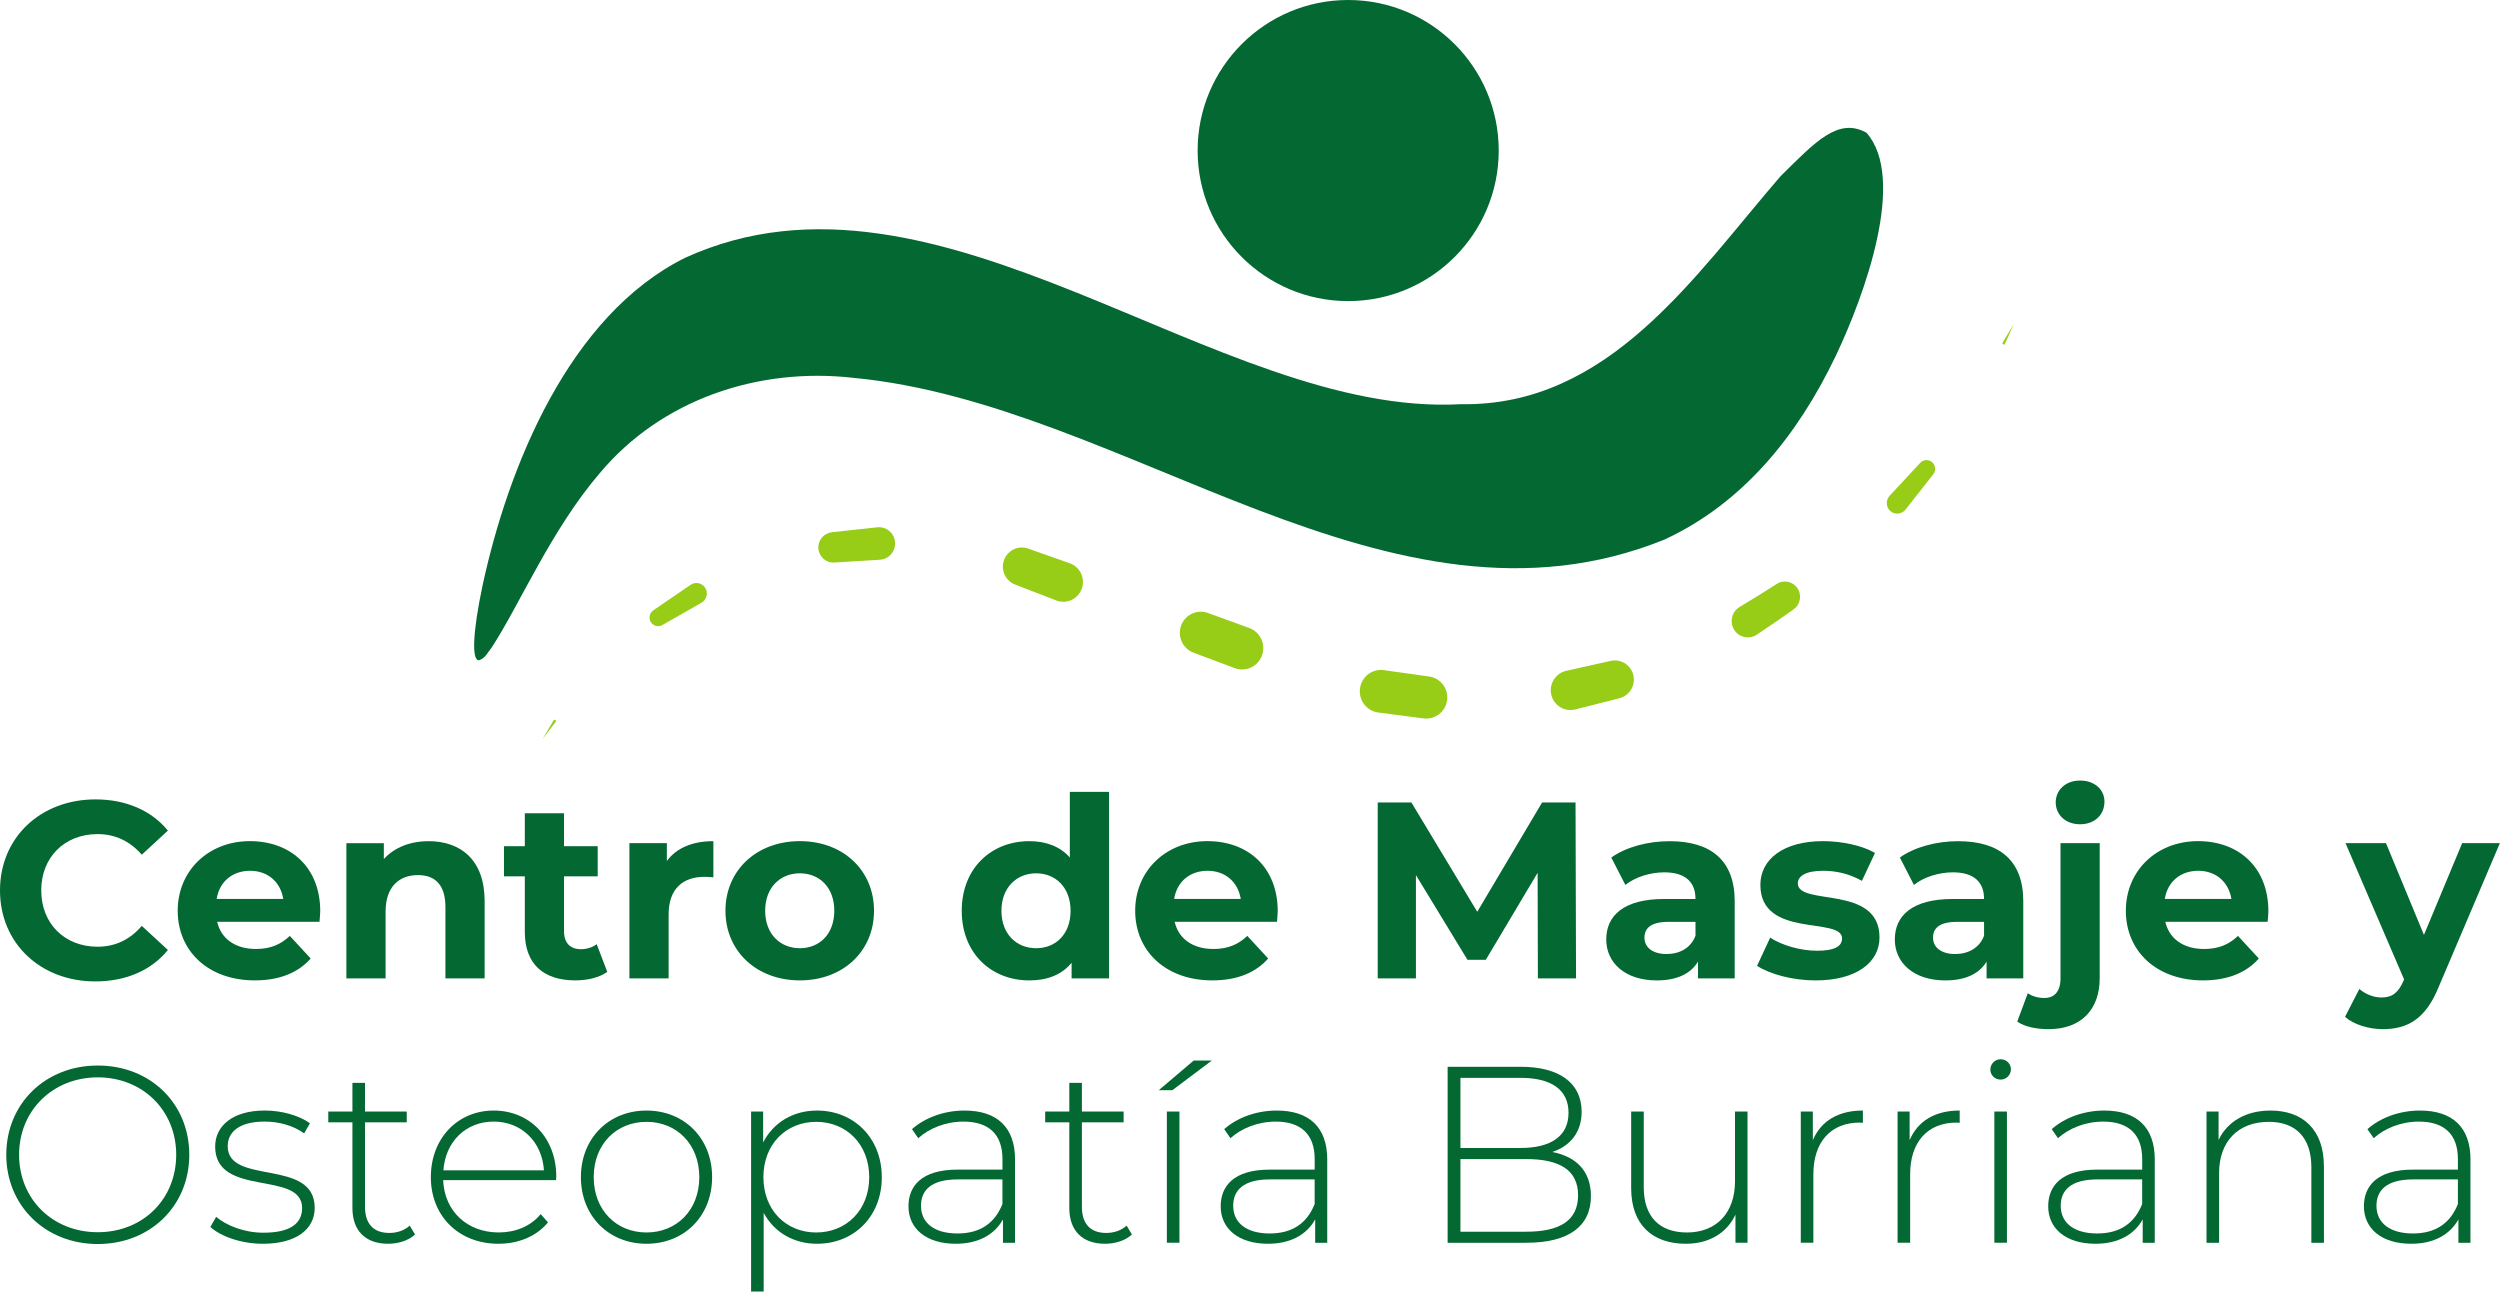 <svg xmlns="http://www.w3.org/2000/svg" width="688" height="356" viewBox="0 0 688 356" fill="none"><path d="M0 245.04C0 230.447 11.203 219.994 26.289 219.994C34.659 219.994 41.648 223.037 46.209 228.574L39.017 235.217C35.764 231.48 31.688 229.543 26.846 229.543C17.781 229.543 11.348 235.911 11.348 245.04C11.348 254.169 17.781 260.537 26.846 260.537C31.688 260.537 35.773 258.6 39.017 254.798L46.209 261.441C41.64 267.043 34.659 270.086 26.216 270.086C11.203 270.086 0 259.641 0 245.04Z" fill="#046832"></path><path d="M87.921 253.684H59.768C60.809 258.317 64.748 261.159 70.422 261.159C74.369 261.159 77.202 259.98 79.761 257.559L85.5 263.782C82.037 267.729 76.855 269.803 70.14 269.803C57.274 269.803 48.904 261.707 48.904 250.641C48.904 239.576 57.411 231.48 68.76 231.48C80.108 231.48 88.131 238.809 88.131 250.779C88.131 251.61 87.994 252.788 87.921 253.684ZM59.623 247.389H77.953C77.194 242.683 73.667 239.64 68.824 239.64C63.981 239.64 60.382 242.619 59.623 247.389Z" fill="#046832"></path><path d="M133.371 247.946V269.254H122.58V249.609C122.58 243.587 119.811 240.827 115.041 240.827C109.851 240.827 106.114 244.007 106.114 250.86V269.262H95.323V232.045H105.63V236.404C108.535 233.224 112.894 231.488 117.947 231.488C126.728 231.488 133.371 236.606 133.371 247.954V247.946Z" fill="#046832"></path><path d="M167.125 267.453C164.914 269.043 161.661 269.802 158.335 269.802C149.554 269.802 144.428 265.306 144.428 256.452V241.165H138.69V232.867H144.428V223.803H155.22V232.867H164.486V241.165H155.22V256.315C155.22 259.495 156.947 261.222 159.853 261.222C161.443 261.222 163.033 260.738 164.211 259.842L167.117 267.453H167.125Z" fill="#046832"></path><path d="M196.321 231.48V241.44C195.425 241.367 194.731 241.303 193.899 241.303C187.951 241.303 184.004 244.556 184.004 251.683V269.254H173.212V232.037H183.519V236.952C186.151 233.353 190.574 231.488 196.321 231.488V231.48Z" fill="#046832"></path><path d="M199.646 250.641C199.646 239.438 208.291 231.48 220.123 231.48C231.956 231.48 240.528 239.438 240.528 250.641C240.528 261.845 231.948 269.803 220.123 269.803C208.299 269.803 199.646 261.845 199.646 250.641ZM229.599 250.641C229.599 244.209 225.515 240.334 220.123 240.334C214.732 240.334 210.575 244.209 210.575 250.641C210.575 257.074 214.724 260.949 220.123 260.949C225.523 260.949 229.599 257.074 229.599 250.641Z" fill="#046832"></path><path d="M305.212 217.92V269.254H294.904V264.968C292.209 268.221 288.262 269.811 283.282 269.811C272.765 269.811 264.669 262.337 264.669 250.65C264.669 238.962 272.765 231.488 283.282 231.488C287.85 231.488 291.724 232.941 294.42 235.984V217.928H305.212V217.92ZM294.622 250.642C294.622 244.209 290.473 240.334 285.146 240.334C279.819 240.334 275.598 244.209 275.598 250.642C275.598 257.075 279.746 260.949 285.146 260.949C290.546 260.949 294.622 257.075 294.622 250.642Z" fill="#046832"></path><path d="M351.421 253.684H323.268C324.309 258.317 328.248 261.159 333.922 261.159C337.869 261.159 340.702 259.98 343.261 257.559L349 263.782C345.537 267.729 340.355 269.803 333.64 269.803C320.774 269.803 312.404 261.707 312.404 250.641C312.404 239.576 320.911 231.48 332.259 231.48C343.608 231.48 351.631 238.809 351.631 250.779C351.631 251.61 351.494 252.788 351.421 253.684ZM323.123 247.389H341.453C340.694 242.683 337.167 239.64 332.324 239.64C327.481 239.64 323.881 242.619 323.123 247.389Z" fill="#046832"></path><path d="M423.225 269.254L423.152 240.197L408.898 264.136H403.845L389.664 240.826V269.262H379.147V220.833H388.413L406.541 250.923L424.387 220.833H433.588L433.726 269.262H423.209L423.225 269.254Z" fill="#046832"></path><path d="M477.391 248.018V269.254H467.293V264.621C465.284 268.011 461.409 269.811 455.945 269.811C447.228 269.811 442.038 264.968 442.038 258.536C442.038 252.103 446.671 247.397 458.019 247.397H466.599C466.599 242.764 463.831 240.068 458.019 240.068C454.073 240.068 449.996 241.384 447.301 243.531L443.426 235.992C447.51 233.086 453.524 231.496 459.472 231.496C470.821 231.496 477.391 236.751 477.391 248.027V248.018ZM466.599 257.494V253.693H459.198C454.145 253.693 452.555 255.557 452.555 258.051C452.555 260.747 454.839 262.547 458.641 262.547C462.241 262.547 465.348 260.884 466.599 257.494Z" fill="#046832"></path><path d="M483.55 265.792L487.15 258.043C490.467 260.19 495.52 261.643 500.088 261.643C505.068 261.643 506.933 260.327 506.933 258.253C506.933 252.167 484.454 258.39 484.454 243.514C484.454 236.46 490.814 231.48 501.678 231.48C506.795 231.48 512.47 232.658 515.997 234.733L512.397 242.409C508.733 240.334 505.068 239.64 501.678 239.64C496.835 239.64 494.761 241.166 494.761 243.103C494.761 249.471 517.24 243.313 517.24 257.978C517.24 264.896 510.807 269.811 499.668 269.811C493.373 269.811 487.012 268.084 483.55 265.8V265.792Z" fill="#046832"></path><path d="M556.805 248.018V269.254H546.708V264.621C544.698 268.011 540.824 269.811 535.36 269.811C526.643 269.811 521.453 264.968 521.453 258.536C521.453 252.103 526.086 247.397 537.434 247.397H546.014C546.014 242.764 543.245 240.068 537.434 240.068C533.487 240.068 529.411 241.384 526.715 243.531L522.841 235.992C526.925 233.086 532.938 231.496 538.887 231.496C550.235 231.496 556.805 236.751 556.805 248.027V248.018ZM546.014 257.494V253.693H538.612C533.56 253.693 531.97 255.557 531.97 258.051C531.97 260.747 534.254 262.547 538.056 262.547C541.655 262.547 544.763 260.884 546.014 257.494Z" fill="#046832"></path><path d="M555.143 281.151L558.049 273.33C559.227 274.161 560.817 274.645 562.617 274.645C565.313 274.645 567.048 272.918 567.048 269.246V232.028H577.84V269.181C577.84 277.761 572.787 283.225 563.796 283.225C560.478 283.225 557.225 282.604 555.151 281.151H555.143ZM565.733 220.825C565.733 217.435 568.429 214.804 572.44 214.804C576.452 214.804 579.147 217.298 579.147 220.615C579.147 224.215 576.452 226.838 572.44 226.838C568.429 226.838 565.733 224.207 565.733 220.817V220.825Z" fill="#046832"></path><path d="M624.049 253.684H595.896C596.937 258.317 600.876 261.159 606.55 261.159C610.497 261.159 613.33 259.98 615.889 257.559L621.628 263.782C618.165 267.729 612.983 269.803 606.268 269.803C593.402 269.803 585.032 261.707 585.032 250.641C585.032 239.576 593.539 231.48 604.887 231.48C616.236 231.48 624.259 238.809 624.259 250.779C624.259 251.61 624.122 252.788 624.049 253.684ZM595.751 247.389H614.081C613.322 242.683 609.795 239.64 604.952 239.64C600.109 239.64 596.509 242.619 595.751 247.389Z" fill="#046832"></path><path d="M687.966 232.037L671.153 271.538C667.553 280.53 662.436 283.225 655.728 283.225C651.927 283.225 647.77 281.982 645.349 279.835L649.296 272.16C650.958 273.612 653.242 274.508 655.381 274.508C658.36 274.508 660.014 273.193 661.467 269.875L661.604 269.528L645.486 232.037H656.624L667.069 257.284L677.586 232.037H687.966Z" fill="#046832"></path><path d="M1.727 317.795C1.727 303.751 12.454 293.234 26.91 293.234C41.365 293.234 52.092 303.678 52.092 317.795C52.092 331.912 41.301 342.356 26.91 342.356C12.518 342.356 1.727 331.839 1.727 317.795ZM48.492 317.795C48.492 305.551 39.227 296.487 26.91 296.487C14.593 296.487 5.254 305.551 5.254 317.795C5.254 330.039 14.52 339.104 26.91 339.104C39.299 339.104 48.492 330.039 48.492 317.795Z" fill="#046832"></path><path d="M57.895 337.651L59.485 334.883C62.254 337.231 67.161 339.241 72.488 339.241C80.1 339.241 83.143 336.545 83.143 332.461C83.143 321.944 59.211 329.693 59.211 315.511C59.211 310.047 63.779 305.616 72.908 305.616C77.477 305.616 82.457 306.996 85.29 309.143L83.7 311.911C80.657 309.7 76.71 308.659 72.835 308.659C65.781 308.659 62.666 311.564 62.666 315.439C62.666 326.303 86.605 318.619 86.605 332.389C86.605 338.273 81.552 342.284 72.351 342.284C66.403 342.284 60.728 340.274 57.895 337.651Z" fill="#046832"></path><path d="M114.211 339.725C112.411 341.452 109.505 342.284 106.809 342.284C100.441 342.284 96.986 338.547 96.986 332.461V308.868H90.344V305.89H96.986V298.004H100.449V305.89H111.935V308.868H100.449V332.114C100.449 336.747 102.733 339.305 107.156 339.305C109.303 339.305 111.305 338.611 112.758 337.295L114.211 339.717V339.725Z" fill="#046832"></path><path d="M153.017 324.777H121.958C122.305 333.357 128.601 339.169 137.246 339.169C141.814 339.169 146.035 337.506 148.796 334.116L150.806 336.4C147.625 340.274 142.645 342.284 137.181 342.284C126.252 342.284 118.568 334.673 118.568 323.954C118.568 313.235 125.97 305.624 135.865 305.624C145.761 305.624 153.09 313.098 153.09 323.817C153.09 324.091 153.017 324.438 153.017 324.785V324.777ZM122.023 322.081H149.692C149.207 314.26 143.533 308.659 135.857 308.659C128.181 308.659 122.572 314.196 122.023 322.081Z" fill="#046832"></path><path d="M159.863 323.954C159.863 313.235 167.538 305.624 177.918 305.624C188.298 305.624 195.974 313.235 195.974 323.954C195.974 334.673 188.298 342.284 177.918 342.284C167.538 342.284 159.863 334.673 159.863 323.954ZM192.447 323.954C192.447 314.89 186.224 308.731 177.918 308.731C169.613 308.731 163.39 314.89 163.39 323.954C163.39 333.018 169.613 339.177 177.918 339.177C186.224 339.177 192.447 333.018 192.447 323.954Z" fill="#046832"></path><path d="M242.674 323.954C242.674 334.818 234.998 342.284 224.828 342.284C218.468 342.284 213.068 339.169 210.162 333.777V355.432H206.699V305.898H210.017V314.405C212.85 308.868 218.322 305.624 224.82 305.624C234.99 305.624 242.666 313.162 242.666 323.954H242.674ZM239.211 323.954C239.211 314.89 232.915 308.731 224.618 308.731C216.321 308.731 210.089 314.89 210.089 323.954C210.089 333.018 216.313 339.177 224.618 339.177C232.923 339.177 239.211 333.018 239.211 323.954Z" fill="#046832"></path><path d="M279.333 319.111V342.01H276.016V335.577C273.732 339.725 269.309 342.284 263.013 342.284C254.917 342.284 250.01 338.135 250.01 331.977C250.01 326.513 253.473 321.88 263.497 321.88H275.879V318.974C275.879 312.267 272.214 308.667 265.16 308.667C260.18 308.667 255.684 310.531 252.706 313.235L250.979 310.741C254.578 307.561 259.833 305.624 265.434 305.624C274.361 305.624 279.341 310.192 279.341 319.111H279.333ZM275.871 331.355V324.575H263.554C256.08 324.575 253.457 327.691 253.457 331.84C253.457 336.545 257.121 339.451 263.489 339.451C269.858 339.451 273.796 336.545 275.871 331.355Z" fill="#046832"></path><path d="M311.499 339.725C309.7 341.452 306.794 342.284 304.098 342.284C297.73 342.284 294.275 338.547 294.275 332.461V308.868H287.632V305.89H294.275V298.004H297.738V305.89H309.223V308.868H297.738V332.114C297.738 336.747 300.022 339.305 304.445 339.305C306.592 339.305 308.594 338.611 310.047 337.295L311.499 339.717V339.725Z" fill="#046832"></path><path d="M328.521 291.854H333.502L322.637 300.014H318.9L328.513 291.854H328.521ZM321.12 305.898H324.583V342.009H321.12V305.898Z" fill="#046832"></path><path d="M365.254 319.111V342.01H361.937V335.577C359.653 339.725 355.23 342.284 348.934 342.284C340.838 342.284 335.931 338.135 335.931 331.977C335.931 326.513 339.394 321.88 349.418 321.88H361.8V318.974C361.8 312.267 358.135 308.667 351.081 308.667C346.101 308.667 341.605 310.531 338.627 313.235L336.899 310.741C340.499 307.561 345.754 305.624 351.355 305.624C360.282 305.624 365.262 310.192 365.262 319.111H365.254ZM361.792 331.355V324.575H349.475C342.001 324.575 339.377 327.691 339.377 331.84C339.377 336.545 343.042 339.451 349.41 339.451C355.778 339.451 359.717 336.545 361.792 331.355Z" fill="#046832"></path><path d="M437.816 329.208C437.816 337.369 431.867 342.01 419.97 342.01H398.387V293.581H418.589C428.969 293.581 435.265 297.94 435.265 305.963C435.265 311.702 432.012 315.439 427.169 317.029C434.014 318.344 437.824 322.493 437.824 329.2L437.816 329.208ZM401.914 296.624V315.923H418.444C426.814 315.923 431.657 312.67 431.657 306.237C431.657 299.804 426.814 296.624 418.444 296.624H401.914ZM434.288 328.934C434.288 322.017 429.236 318.974 419.97 318.974H401.914V338.967H419.97C429.236 338.967 434.288 335.924 434.288 328.934Z" fill="#046832"></path><path d="M480.918 305.898V342.009H477.6V334.261C475.252 339.314 470.336 342.284 463.976 342.284C454.774 342.284 448.898 337.094 448.898 326.997V305.898H452.361V326.722C452.361 334.882 456.72 339.176 464.258 339.176C472.418 339.176 477.471 333.712 477.471 325.132V305.898H480.934H480.918Z" fill="#046832"></path><path d="M512.671 305.616V309.006C512.397 309.006 512.114 308.933 511.84 308.933C503.817 308.933 499.039 314.26 499.039 323.187V342.002H495.576V305.89H498.894V313.776C501.105 308.521 505.883 305.616 512.663 305.616H512.671Z" fill="#046832"></path><path d="M539.308 305.616V309.006C539.033 309.006 538.751 308.933 538.476 308.933C530.453 308.933 525.675 314.26 525.675 323.187V342.002H522.212V305.89H525.53V313.776C527.741 308.521 532.52 305.616 539.3 305.616H539.308Z" fill="#046832"></path><path d="M547.742 294.339C547.742 292.814 548.985 291.506 550.575 291.506C552.165 291.506 553.408 292.749 553.408 294.275C553.408 295.8 552.165 297.108 550.575 297.108C548.985 297.108 547.742 295.865 547.742 294.339ZM548.847 305.898H552.31V342.009H548.847V305.898Z" fill="#046832"></path><path d="M592.988 319.111V342.01H589.671V335.577C587.387 339.725 582.964 342.284 576.668 342.284C568.572 342.284 563.665 338.135 563.665 331.977C563.665 326.513 567.128 321.88 577.152 321.88H589.534V318.974C589.534 312.267 585.869 308.667 578.815 308.667C573.835 308.667 569.339 310.531 566.361 313.235L564.634 310.741C568.233 307.561 573.488 305.624 579.089 305.624C588.016 305.624 592.996 310.192 592.996 319.111H592.988ZM589.526 331.355V324.575H577.209C569.735 324.575 567.111 327.691 567.111 331.84C567.111 336.545 570.776 339.451 577.144 339.451C583.513 339.451 587.451 336.545 589.526 331.355Z" fill="#046832"></path><path d="M639.545 320.911V342.01H636.083V321.185C636.083 313.025 631.724 308.731 624.395 308.731C615.888 308.731 610.698 314.196 610.698 322.776V342.01H607.235V305.898H610.553V313.719C612.974 308.667 618.027 305.624 624.871 305.624C633.653 305.624 639.537 310.814 639.537 320.911H639.545Z" fill="#046832"></path><path d="M679.87 319.111V342.01H676.553V335.577C674.269 339.725 669.846 342.284 663.55 342.284C655.454 342.284 650.547 338.135 650.547 331.977C650.547 326.513 654.01 321.88 664.034 321.88H676.416V318.974C676.416 312.267 672.751 308.667 665.697 308.667C660.717 308.667 656.221 310.531 653.243 313.235L651.515 310.741C655.115 307.561 660.37 305.624 665.971 305.624C674.898 305.624 679.878 310.192 679.878 319.111H679.87ZM676.416 331.355V324.575H664.099C656.625 324.575 654.001 327.691 654.001 331.84C654.001 336.545 657.666 339.451 664.034 339.451C670.403 339.451 674.341 336.545 676.416 331.355Z" fill="#046832"></path><path d="M371.017 82.861C393.899 82.861 412.448 64.312 412.448 41.431C412.448 18.549 393.899 0 371.017 0C348.136 0 329.587 18.549 329.587 41.431C329.587 64.312 348.136 82.861 371.017 82.861Z" fill="#046832"></path><path d="M131.813 181.704C129.827 181.857 130.013 174.31 132.781 161.227C139.852 128.376 156.656 86.744 188.587 70.924C258.558 39.05 334.712 114.994 402.027 111.232C442.82 111.935 466.348 75.855 490.005 48.493C499.627 38.993 505.874 32.181 513.671 36.54C524.721 49.123 513.243 80.997 505.212 97.915C494.663 119.982 479.553 138.538 458.075 148.482C382.373 179.153 310.094 111.055 234.788 103.976C208.62 101.014 182.017 109.925 165.018 130.257C151.644 145.883 143.096 166.255 135.324 178.177C134.073 179.783 133.653 180.953 131.942 181.68L131.821 181.696L131.813 181.704Z" fill="#046832"></path><path d="M149.296 203.416L152.331 198.258C152.436 198.089 152.654 198.032 152.823 198.129C152.993 198.234 153.049 198.452 152.944 198.622C152.944 198.63 152.92 198.662 152.912 198.67L149.296 203.408V203.416Z" fill="#97CC17"></path><path d="M179.791 167.966L190.041 160.944C191.357 160.048 193.141 160.387 194.029 161.711C194.916 163.034 194.577 164.834 193.262 165.738C193.197 165.779 193.133 165.827 193.068 165.859L192.802 166.013L182.495 171.889L182.277 172.018C181.139 172.663 179.702 172.26 179.064 171.114C178.459 170.032 178.79 168.66 179.791 167.974V167.966Z" fill="#97CC17"></path><path d="M228.913 146.472L241.423 145.116C243.861 144.85 246.048 146.634 246.307 149.087C246.573 151.549 244.805 153.753 242.368 154.019C242.303 154.019 242.239 154.035 242.174 154.035L241.674 154.067L230.067 154.778L229.599 154.81C227.315 154.947 225.353 153.196 225.216 150.887C225.079 148.651 226.725 146.714 228.905 146.48L228.913 146.472Z" fill="#97CC17"></path><path d="M282.943 150.968L294.412 155.02C297.229 156.013 298.706 159.12 297.721 161.961C296.737 164.802 293.653 166.296 290.845 165.303C290.804 165.287 290.74 165.263 290.699 165.246L279.432 160.904L279.351 160.872C276.655 159.831 275.307 156.78 276.332 154.059C277.341 151.388 280.287 150.032 282.943 150.968Z" fill="#97CC17"></path><path d="M332.42 168.685L343.809 172.834C346.836 173.94 348.402 177.305 347.304 180.356C346.214 183.407 342.873 184.989 339.846 183.884L339.798 183.867L328.449 179.614C325.463 178.492 323.945 175.142 325.051 172.132C326.157 169.137 329.442 167.604 332.412 168.685H332.42Z" fill="#97CC17"></path><path d="M381.332 184.496L392.834 186.111L393.318 186.175C396.474 186.619 398.678 189.557 398.234 192.737C397.798 195.901 394.917 198.113 391.785 197.709L379.29 196.079C376.102 195.659 373.85 192.713 374.262 189.493C374.674 186.272 377.595 183.996 380.784 184.416H380.84L381.324 184.488L381.332 184.496Z" fill="#97CC17"></path><path d="M431.457 184.512L442.837 181.97L443.273 181.873C446.098 181.243 448.891 183.043 449.512 185.892C450.126 188.685 448.407 191.462 445.678 192.156L433.507 195.239C430.609 195.974 427.671 194.198 426.937 191.276C426.21 188.354 427.97 185.384 430.867 184.649C430.908 184.641 430.948 184.625 430.997 184.617L431.457 184.512Z" fill="#97CC17"></path><path d="M478.819 166.99L483.871 163.915L489.005 160.678C490.958 159.443 493.533 160.048 494.752 162.018C495.93 163.923 495.397 166.433 493.589 167.708C490.296 170.025 486.963 172.349 483.452 174.674C481.393 176.038 478.633 175.457 477.285 173.382C475.937 171.308 476.51 168.515 478.568 167.159C478.609 167.135 478.649 167.103 478.698 167.079L478.827 166.998L478.819 166.99Z" fill="#97CC17"></path><path d="M520.169 136.287L528.321 127.513L528.45 127.376C529.346 126.407 530.847 126.359 531.808 127.271C532.712 128.126 532.8 129.539 532.042 130.508L524.39 140.25C523.397 141.509 521.581 141.719 520.33 140.726C519.079 139.725 518.869 137.893 519.862 136.634C519.91 136.569 519.959 136.513 520.015 136.456L520.169 136.295V136.287Z" fill="#97CC17"></path><path d="M551.131 94.275L554.214 89.165L551.76 94.614C551.68 94.799 551.462 94.88 551.284 94.791C551.107 94.71 551.026 94.492 551.107 94.307C551.107 94.291 551.123 94.282 551.131 94.266V94.275Z" fill="#97CC17"></path></svg>